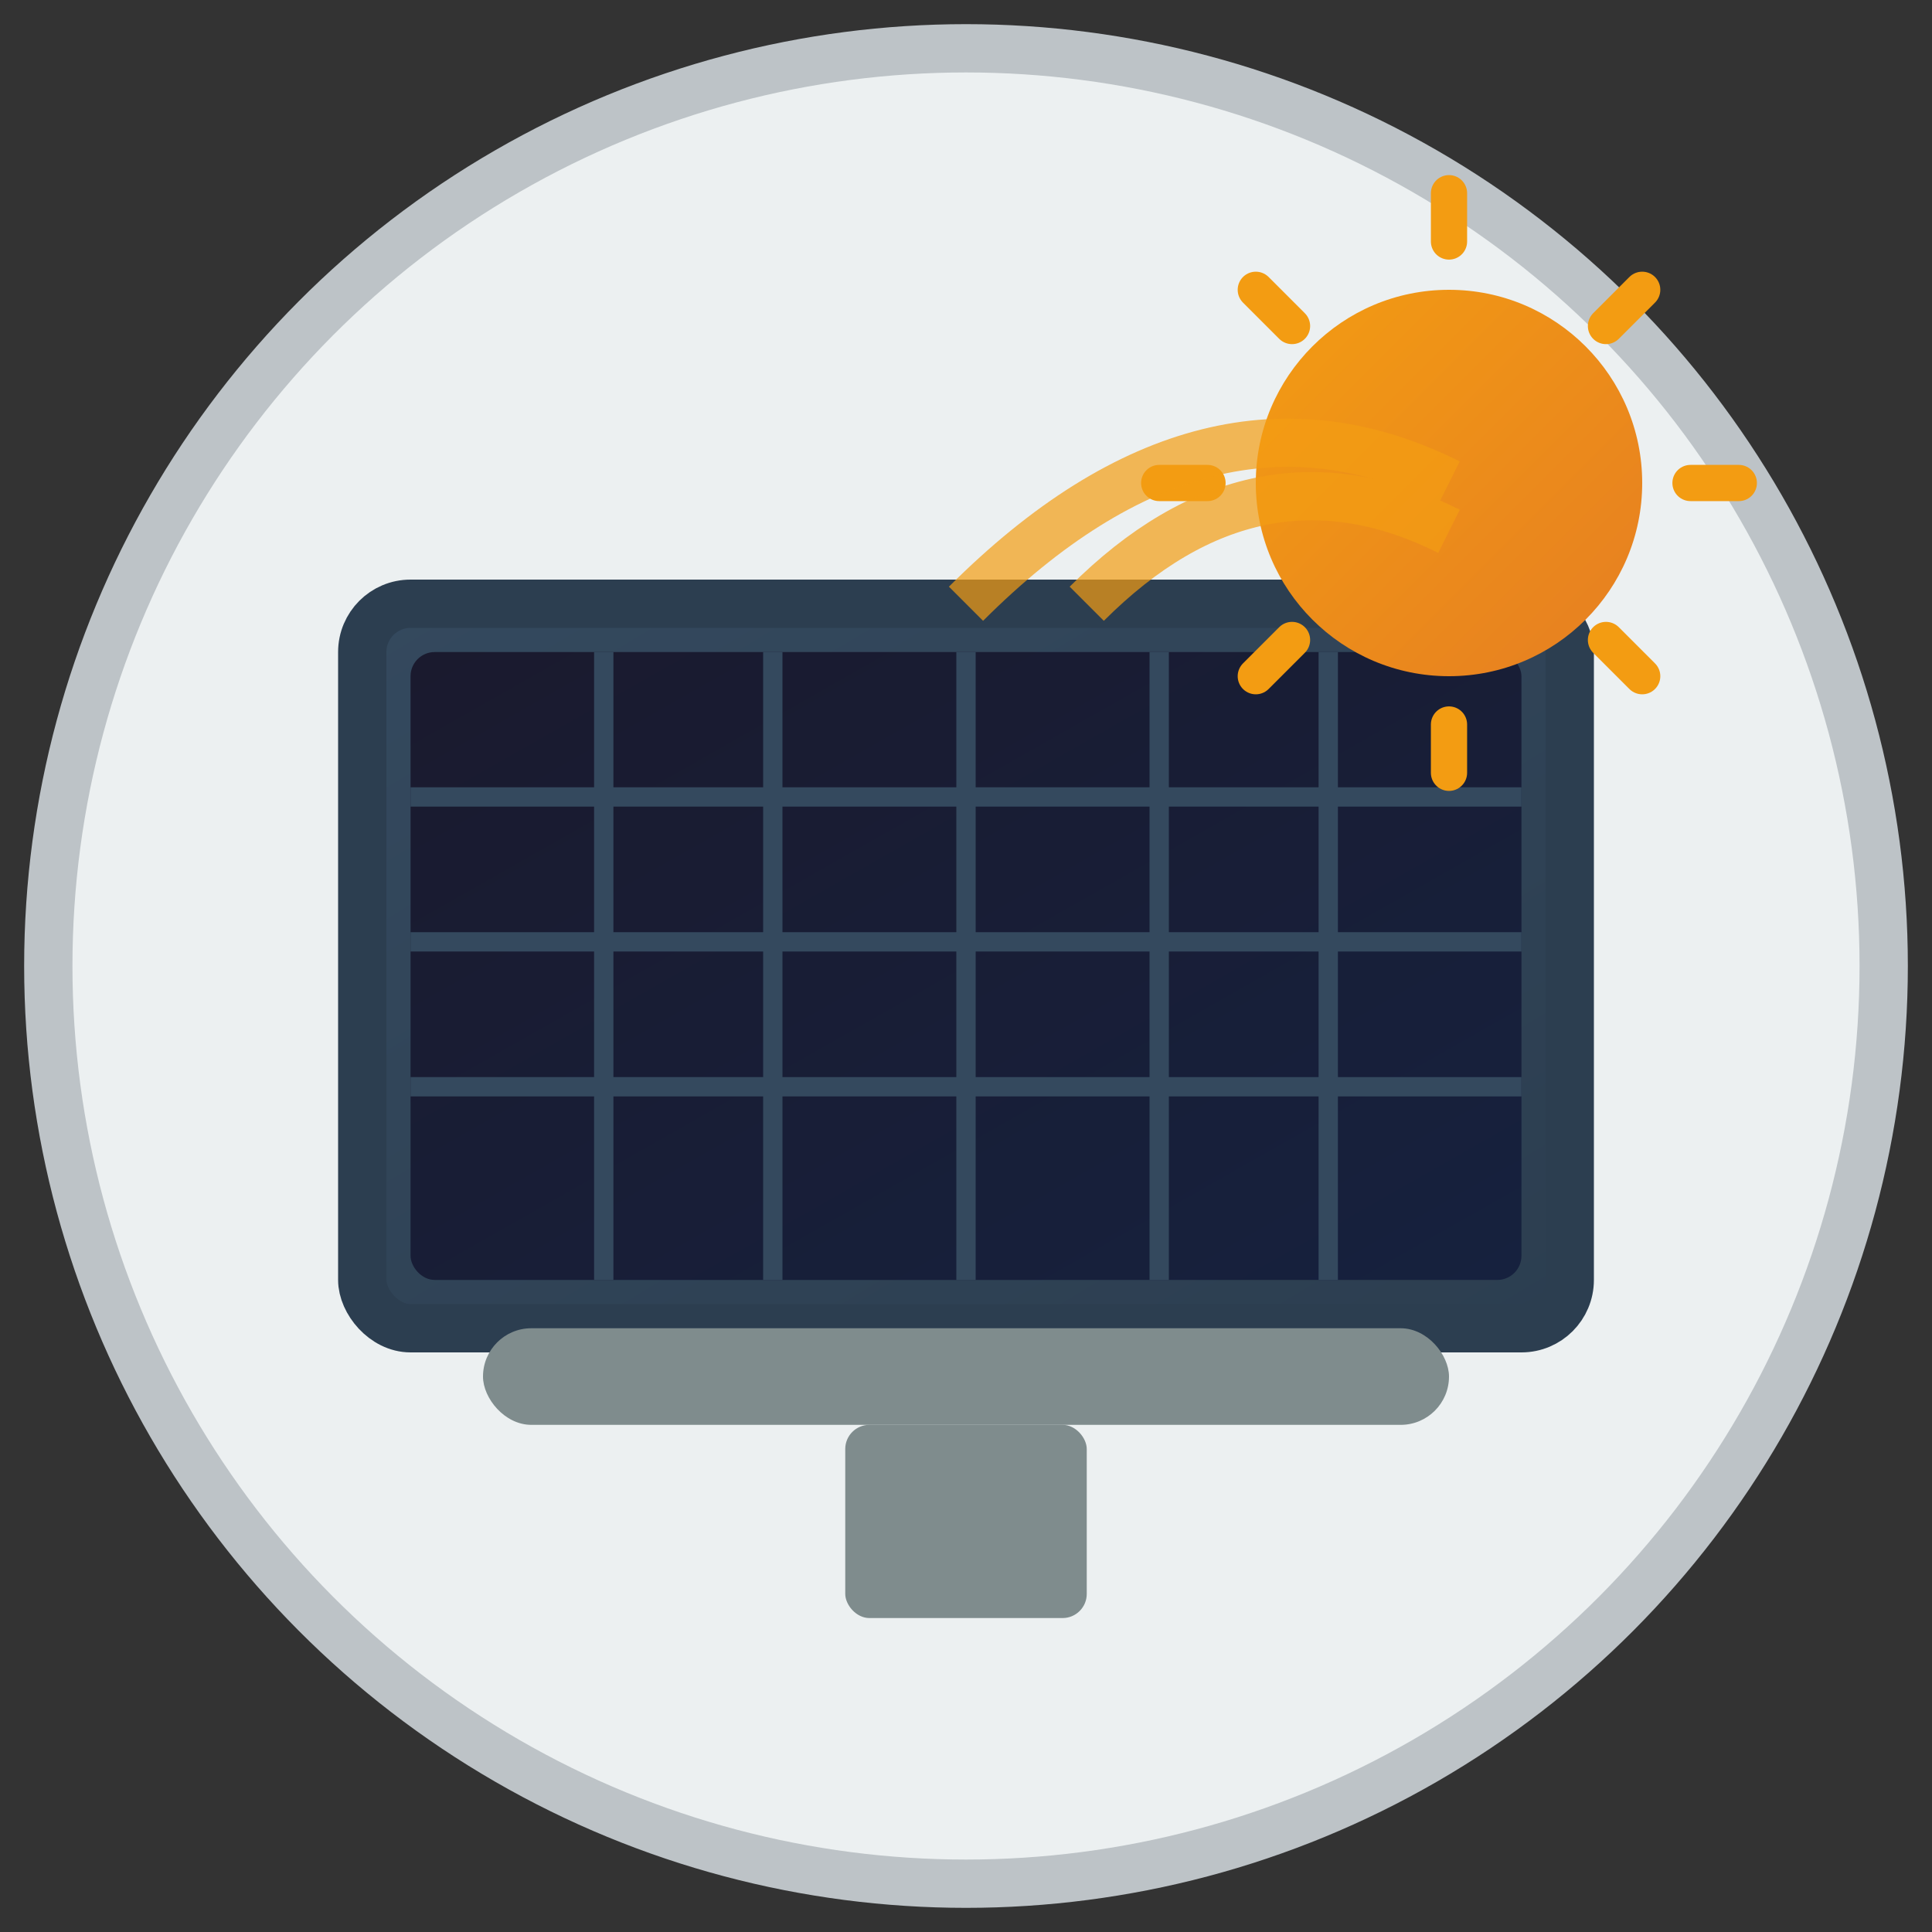 <svg width="80" height="80" viewBox="0 0 80 80" fill="none" xmlns="http://www.w3.org/2000/svg">
    <rect x="0" y="0" width="80" height="80" fill="#333333" stroke="none"/>
    <defs>
        <linearGradient id="panelGradient1" x1="0%" y1="0%" x2="100%" y2="100%">
            <stop offset="0%" style="stop-color:#1a1a2e;stop-opacity:1" />
            <stop offset="100%" style="stop-color:#16213e;stop-opacity:1" />
        </linearGradient>
        <linearGradient id="frameGradient1" x1="0%" y1="0%" x2="100%" y2="100%">
            <stop offset="0%" style="stop-color:#34495e;stop-opacity:1" />
            <stop offset="100%" style="stop-color:#2c3e50;stop-opacity:1" />
        </linearGradient>
        <linearGradient id="sunGradient1" x1="0%" y1="0%" x2="100%" y2="100%">
            <stop offset="0%" style="stop-color:#f39c12;stop-opacity:1" />
            <stop offset="100%" style="stop-color:#e67e22;stop-opacity:1" />
        </linearGradient>
    </defs>
    
    <!-- Background circle -->
    <circle cx="40" cy="40" r="38" fill="#ecf0f1" stroke="#bdc3c7" stroke-width="2"/>
    
    <!-- Solar panel frame -->
    <rect x="15" y="25" width="50" height="30" rx="2" fill="url(#frameGradient1)" stroke="#2c3e50" stroke-width="2"/>
    
    <!-- Solar panel surface -->
    <rect x="17" y="27" width="46" height="26" rx="1" fill="url(#panelGradient1)"/>
    
    <!-- Solar panel grid lines -->
    <g stroke="#34495e" stroke-width="0.8">
        <line x1="17" y1="33" x2="63" y2="33"/>
        <line x1="17" y1="39" x2="63" y2="39"/>
        <line x1="17" y1="45" x2="63" y2="45"/>
        <line x1="25" y1="27" x2="25" y2="53"/>
        <line x1="32" y1="27" x2="32" y2="53"/>
        <line x1="40" y1="27" x2="40" y2="53"/>
        <line x1="48" y1="27" x2="48" y2="53"/>
        <line x1="55" y1="27" x2="55" y2="53"/>
    </g>
    
    <!-- Sun -->
    <circle cx="60" cy="20" r="8" fill="url(#sunGradient1)"/>
    <g stroke="#f39c12" stroke-width="1.5" stroke-linecap="round">
        <line x1="60" y1="8" x2="60" y2="10"/>
        <line x1="60" y1="30" x2="60" y2="32"/>
        <line x1="48" y1="20" x2="50" y2="20"/>
        <line x1="70" y1="20" x2="72" y2="20"/>
        <line x1="52" y1="12" x2="53.5" y2="13.5"/>
        <line x1="66.5" y1="26.5" x2="68" y2="28"/>
        <line x1="52" y1="28" x2="53.5" y2="26.5"/>
        <line x1="66.5" y1="13.5" x2="68" y2="12"/>
    </g>
    
    <!-- Energy waves -->
    <g stroke="#f39c12" stroke-width="2" fill="none" opacity="0.7">
        <path d="M 40 25 Q 50 15 60 20"/>
        <path d="M 45 25 Q 52 18 60 22"/>
    </g>
    
    <!-- Mounting structure -->
    <rect x="20" y="55" width="40" height="4" rx="2" fill="#7f8c8d"/>
    <rect x="35" y="59" width="10" height="8" rx="1" fill="#7f8c8d"/>
</svg>
